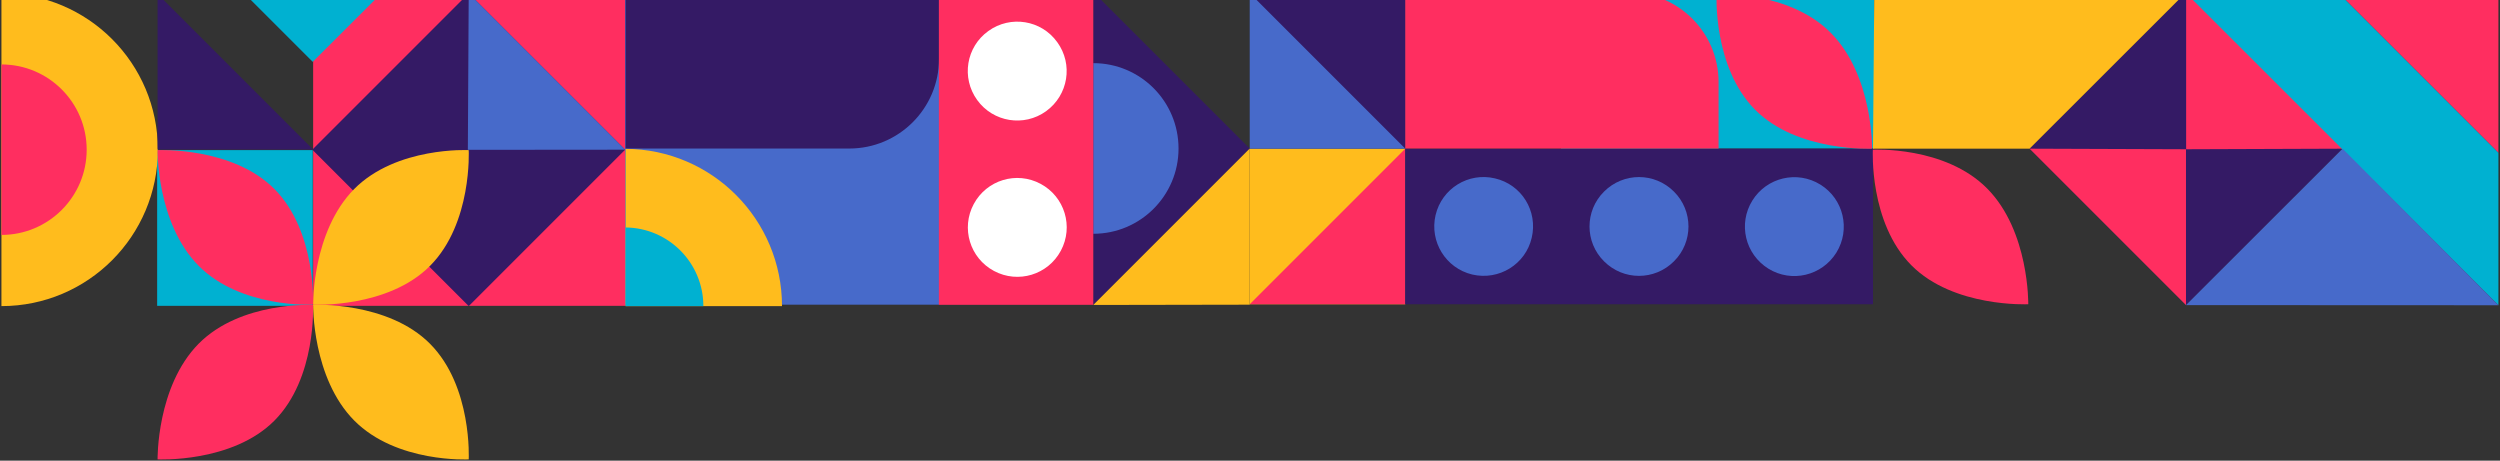 <svg version="1.2" xmlns="http://www.w3.org/2000/svg" viewBox="0 0 1742 321" width="1742" height="321">
	<rect x="0" y="0" width="1742" height="321" fill="#333333" stroke="none"/>
	<title>hero-bg-svg</title>
	<style>
		.s0 { fill: #00b1d1 } 
		.s1 { fill: #ffbc1d } 
		.s2 { fill: #341a65 } 
		.s3 { fill: #ff2e60 } 
		.s4 { fill: #476aca } 
		.s5 { fill: #ffffff } 
	</style>
	<g id="Layer_1-2">
		<g>
			<path class="s0" d="m1305.9-4.8v108.3h-218.2v-108.3z"/>
			<path class="s1" d="m1088.3-221.8v217h-108.7v-216.9z"/>
			<path class="s2" d="m1523.3-222v217.2h-217.3v-217.2z"/>
			<path class="s3" d="m1523.5-439.9v217.8h-217.6v-217.8z"/>
			<path class="s0" d="m1632.2-439.9v108.4h-108.5v-108.4z"/>
			<path class="s4" d="m1306-439.1v217.6h-218.7v-217.6z"/>
			<path class="s4" d="m1306.2-112.4h-218c0-60.2 48.8-109 109-109 60.2 0 109 48.8 109 109z"/>
			<g>
				<path class="s1" d="m1740.6-440.1v218c-60.2 0-109-48.8-109-109 0-60.2 48.8-109 109-109z"/>
				<path class="s3" d="m1740.6-390.5v118.8c-32.8 0-59.4-26.6-59.4-59.4 0-32.8 26.6-59.4 59.4-59.4z"/>
			</g>
			<path class="s1" d="m1196.7-440.1h109v109.6c-60.3-0.3-109-49.3-109-109.6z"/>
			<path class="s0" d="m1251.5-440.1h54.2v54.8c-30-0.3-54.2-24.7-54.2-54.8z"/>
			<g>
				<path class="s0" d="m1307.2-222.1h216v217.3c-119.4-0.7-216-97.7-216-217.3z"/>
				<path class="s1" d="m1415.8-222h107.5v108.6c-59.5-0.7-107.5-49-107.5-108.6z"/>
			</g>
			<path class="s2" d="m1305.7-330.3v108.8h-218.4v-46.3c0-34.5 28-62.5 62.6-62.5 0 0 155.8 0 155.8 0z"/>
			<path class="s2" d="m1275.2-34c-13.4 13.4-35.2 13.4-48.7 0-13.4-13.5-13.4-35.3 0-48.7 13.5-13.5 35.3-13.5 48.7 0 13.5 13.4 13.5 35.2 0 48.7z"/>
			<g>
				<path class="s2" d="m979.8-221.3v-218l-109 109 109 109z"/>
				<path class="s4" d="m979.8-389.7v118.8c-32.8 0-59.4-26.6-59.4-59.4 0-32.8 26.6-59.4 59.4-59.4z"/>
			</g>
			<g>
				<path class="s3" d="m1087.5-439.2v217.8h-107.7v-217.8z"/>
				<path class="s5" d="m1063.2-368.9c-8.9 16.8-29.8 23.1-46.6 14.1-16.7-9-23.1-29.8-14.1-46.6 9-16.8 29.8-23.1 46.6-14.1 16.8 9 23.1 29.8 14.1 46.6z"/>
				<path class="s5" d="m1053-248.3c-15.5 11.1-37 7.6-48.1-7.8-11.1-15.5-7.7-36.9 7.8-48.1 15.4-11.1 36.9-7.6 48.1 7.8 11.1 15.5 7.6 37-7.8 48.1z"/>
			</g>
			<g>
				<path class="s2" d="m1414.2 103.6l109.1-109 109 109-109 109z"/>
				<path class="s3" d="m1414.2 103.6l109 0.4v108.6l-109-109z"/>
				<path class="s3" d="m1632.3 103.6l-109 0.4v-109.4l109 109z"/>
			</g>
			<path class="s2" d="m1306-331.1l109-109 109 109-109 109z"/>
			<g>
				<path class="s1" d="m1523.4-439.3c0 0.1-52.1 2.6-81.5-27.1-29.4-29.7-26.8-80.5-26.8-80.5 0 0 50.3-2.7 79.7 27 29.4 29.8 28.6 80.7 28.6 80.7z"/>
				<path class="s3" d="m1631.9-546.9c0 0-52.2-2.6-81.6 27.1-29.4 29.7-26.8 80.5-26.8 80.5 0 0 50.3 2.7 79.7-27 29.4-29.8 28.7-80.6 28.7-80.6z"/>
				<path class="s1" d="m1523.4-439.1c0 0-52.1-2.6-81.5 27.1-29.4 29.7-26.8 80.6-26.8 80.6 0 0 50.3 2.6 79.7-27.1 29.4-29.8 28.6-80.6 28.6-80.6z"/>
				<path class="s3" d="m1631.9-331.4c0 0-52.2 2.5-81.6-27.2-29.4-29.7-26.8-80.5-26.8-80.5 0 0 50.3-2.7 79.7 27.1 29.4 29.7 28.7 80.6 28.7 80.6z"/>
			</g>
			<path class="s4" d="m1415-222.1l0.6-109.1-109.6 0.1 109 109z"/>
			<g>
				<path class="s0" d="m979.2-113.6c0 0-52.1 2.5-81.5-27.2-29.4-29.7-26.8-80.5-26.8-80.5 0 0 50.3-2.7 79.7 27.1 29.4 29.7 28.6 80.6 28.6 80.6z"/>
				<path class="s4" d="m1087.7-221.3c0 0-52.2-2.6-81.6 27.1-29.4 29.8-26.8 80.6-26.8 80.6 0 0 50.3 2.6 79.7-27.1 29.4-29.7 28.7-80.6 28.7-80.6z"/>
				<path class="s0" d="m979.2-113.5c0 0-52.1-2.6-81.5 27.1-29.4 29.8-26.8 80.6-26.8 80.6 0 0 50.3 2.6 79.7-27.1 29.4-29.7 28.6-80.6 28.6-80.6z"/>
				<path class="s4" d="m1087.7-5.8c0 0-52.2 2.5-81.6-27.2-29.4-29.7-26.8-80.5-26.8-80.5 0 0 50.3-2.6 79.7 27.1 29.4 29.7 28.7 80.6 28.7 80.6z"/>
			</g>
			<path class="s0" d="m1195.9-112.4v107.7h-107.7v-107.7z"/>
			<path class="s2" d="m1196-112.4v107.7h-107.8l107.8-107.7z"/>
			<g>
				<path class="s1" d="m979.2 103.6v108.4h-108.4v-108.4z"/>
				<path class="s3" d="m979.2 103.6v108.4h-108.4l108.4-108.4z"/>
			</g>
			<g>
				<path class="s4" d="m870.8-4.8h108.4v108.4h-108.4z"/>
				<path class="s2" d="m870.8-4.8h108.4v108.4l-108.4-108.4z"/>
			</g>
			<g>
				<path class="s2" d="m1305.1 103.6v108.4h-326v-108.4z"/>
				<g>
					<path class="s4" d="m1279.6 176c-10.1 16.2-31.2 21.2-47.4 11.2-16.2-10.1-21.2-31.2-11.2-47.4 10-16.2 31.2-21.2 47.4-11.2 16.2 10 21.2 31.2 11.2 47.4z"/>
					<path class="s4" d="m1166.4 182.1c-13.5 13.5-35.2 13.5-48.7 0-13.5-13.4-13.5-35.2 0-48.6 13.5-13.5 35.2-13.5 48.7 0 13.5 13.4 13.5 35.2 0 48.6z"/>
					<path class="s4" d="m1067.3 165.7c-4.3 18.5-22.8 29.9-41.4 25.6-18.5-4.4-29.9-22.9-25.6-41.4 4.4-18.6 22.9-30 41.4-25.6 18.6 4.3 30 22.8 25.6 41.4z"/>
				</g>
			</g>
			<path class="s3" d="m1197.5 57.2v46.3h-218.3v-108.8h155.8c34.5 0 62.5 28 62.5 62.5z"/>
			<path class="s1" d="m1523.3-5.4l-109.1 109h-109.1l0.9-108.4 217.3-0.6z"/>
			<g>
				<path class="s3" d="m1304.5 103.6c0 0-52.2 2.5-81.6-27.2-29.4-29.7-26.8-80.5-26.8-80.5 0 0 50.3-2.7 79.7 27.1 29.4 29.7 28.7 80.6 28.7 80.6z"/>
				<path class="s3" d="m1413.3 212c0 0-52.1 2.5-81.5-27.2-29.5-29.7-26.8-80.5-26.8-80.5 0 0 50.3-2.7 79.7 27.1 29.4 29.7 28.6 80.6 28.6 80.6z"/>
			</g>
			<g>
				<path class="s2" d="m1523.3-3.7l218.3-218.4h-218.3v218.4z"/>
				<path class="s4" d="m1612.4-164c-2.3 18.9-19.5 32.3-38.4 30-18.9-2.4-32.3-19.5-29.9-38.4 2.3-18.9 19.5-32.3 38.3-30 18.9 2.3 32.3 19.5 30 38.4z"/>
			</g>
			<g>
				<path class="s3" d="m1740.9 106.5v-223.8l-111.9 111.9 111.9 111.9z"/>
				<path class="s0" d="m1629-5.4l-105.8 0.6 217.7 217.5v-106.2l-111.9-111.9z"/>
			</g>
			<path class="s4" d="m1740.9 212.7l-108.6-109.1-109.1 109 217.7 0.1z"/>
			<path class="s1" d="m979.8-439.3l-109 0.2v108.8l109-109z"/>
			<path class="s0" d="m1571.5-222.1h-95.7l47.9-47.8 47.8 47.8z"/>
			<path class="s2" d="m1523.5-331h108.4v108.4l-108.4-108.4z"/>
		</g>
		<g>
			<path class="s0" d="m435.8-222l-0.1-108.3h218.2v108.3z"/>
			<path class="s1" d="m653.3-5.1v-216.9h108.7v216.9z"/>
			<path class="s2" d="m218.4-4.8v-217.2h217.2v217.2z"/>
			<path class="s3" d="m218.2 213.1v-217.8h217.6v217.8z"/>
			<path class="s0" d="m109.5 213.1v-108.5h108.4v108.5z"/>
			<path class="s4" d="m435.6 212.3v-217.6h218.7v217.6z"/>
			<path class="s4" d="m435.4-114.4h218.1c0 60.2-48.8 109-109 109-60.2 0-109.1-48.8-109.1-109z"/>
			<g>
				<path class="s1" d="m1 213.3v-218c60.2 0 109 48.8 109 109 0 60.2-48.8 109-109 109z"/>
				<path class="s3" d="m1 163.7v-118.8c32.8 0 59.4 26.6 59.4 59.4 0 32.8-26.6 59.4-59.4 59.4z"/>
			</g>
			<path class="s1" d="m544.9 213.3h-109v-109.6c60.3 0.3 109 49.3 109 109.6z"/>
			<path class="s0" d="m490.1 213.3h-54.2v-54.8c30 0.3 54.2 24.7 54.2 54.8z"/>
			<g>
				<path class="s0" d="m434.5-4.7h-216.1v-217.3c119.4 0.6 216.1 97.7 216.1 217.3z"/>
				<path class="s1" d="m325.8-4.8h-107.4v-108.5c59.4 0.6 107.4 48.9 107.4 108.5z"/>
			</g>
			<path class="s2" d="m435.9 103.5v-108.8h218.4v46.3c0 34.5-28 62.5-62.5 62.5 0 0-155.9 0-155.9 0z"/>
			<path class="s2" d="m515.1-144.1c-13.5 13.5-35.2 13.5-48.7 0-13.5-13.4-13.5-35.2 0-48.7 13.5-13.4 35.2-13.4 48.7 0 13.5 13.5 13.5 35.3 0 48.7z"/>
			<g>
				<path class="s2" d="m761.8-5.5v218l109-109-109-109z"/>
				<path class="s4" d="m761.8 162.9v-118.9c32.8 0 59.4 26.6 59.4 59.5 0 32.8-26.6 59.4-59.4 59.4z"/>
			</g>
			<g>
				<path class="s3" d="m654.2 212.4v-217.8h107.6v217.8z"/>
				<path class="s5" d="m739.2 174.7c-9 16.8-29.8 23.1-46.6 14.1-16.8-9-23.1-29.8-14.1-46.6 9-16.8 29.8-23.1 46.6-14.1 16.8 9 23.1 29.8 14.1 46.6z"/>
				<path class="s5" d="m728.9 77.5c-15.4 11.1-36.9 7.6-48-7.8-11.2-15.5-7.7-37 7.8-48.1 15.4-11.1 36.9-7.7 48 7.8 11.2 15.4 7.7 36.9-7.8 48.1z"/>
			</g>
			<g>
				<path class="s2" d="m109.4-330.4l109-109 109 109-109 109z"/>
				<path class="s3" d="m327.4-330.4l-109-0.4v-108.6l109 109z"/>
				<path class="s3" d="m109.4-330.4l109-0.4v109.4l-109-109z"/>
			</g>
			<path class="s2" d="m217.6 104.3l109-109 109 109-109 109z"/>
			<g>
				<path class="s1" d="m218.2 212.4c0 0 52.1-2.5 81.5 27.2 29.5 29.7 26.9 80.5 26.9 80.5 0 0-50.3 2.7-79.8-27.1-29.4-29.7-28.6-80.6-28.6-80.6z"/>
				<path class="s3" d="m109.8 320.1c0 0 52.1 2.6 81.5-27.1 29.4-29.7 26.8-80.5 26.8-80.5 0 0-50.3-2.7-79.7 27-29.4 29.8-28.6 80.6-28.6 80.6z"/>
				<path class="s1" d="m218.2 212.3c0 0 52.1 2.6 81.5-27.1 29.5-29.7 26.9-80.6 26.9-80.6 0 0-50.3-2.6-79.8 27.1-29.4 29.8-28.6 80.6-28.6 80.6z"/>
				<path class="s3" d="m109.8 104.6c0 0 52.1-2.5 81.5 27.2 29.4 29.7 26.8 80.5 26.8 80.5 0 0-50.3 2.6-79.7-27.1-29.4-29.7-28.6-80.6-28.6-80.6z"/>
			</g>
			<path class="s4" d="m326.6-4.7l-0.6 109.1 109.6-0.1-109-109z"/>
			<g>
				<path class="s0" d="m762.4-113.2c0 0 52.1-2.5 81.5 27.2 29.5 29.7 26.9 80.5 26.9 80.5 0 0-50.3 2.6-79.8-27.1-29.4-29.7-28.6-80.6-28.6-80.6z"/>
				<path class="s4" d="m654-5.5c0 0 52.1 2.6 81.5-27.1 29.4-29.8 26.8-80.6 26.8-80.6 0 0-50.3-2.6-79.7 27.1-29.4 29.7-28.6 80.6-28.6 80.6z"/>
				<path class="s0" d="m762.4-113.3c0 0 52.1 2.6 81.5-27.2 29.5-29.7 26.9-80.5 26.9-80.5 0 0-50.3-2.6-79.8 27.1-29.4 29.7-28.6 80.6-28.6 80.6z"/>
				<path class="s4" d="m654-221c0 0 52.1-2.6 81.5 27.2 29.4 29.7 26.8 80.5 26.8 80.5 0 0-50.3 2.6-79.7-27.1-29.4-29.7-28.6-80.6-28.6-80.6z"/>
			</g>
			<path class="s0" d="m545.7-114.4v-107.7h107.8v107.7z"/>
			<path class="s2" d="m545.7-114.4v-107.7h107.8l-107.8 107.7z"/>
			<g>
				<path class="s1" d="m762.4-330.4v-108.4h108.4v108.4z"/>
				<path class="s3" d="m762.4-330.4v-108.4h108.4l-108.4 108.4z"/>
			</g>
			<g>
				<path class="s4" d="m870.8-222h-108.4v-108.4h108.4z"/>
				<path class="s2" d="m870.8-222h-108.4v-108.4l108.4 108.4z"/>
			</g>
			<g>
				<path class="s2" d="m436.6-330.4v-108.4h326v108.4z"/>
				<g>
					<path class="s4" d="m520.7-366.5c-10 16.2-31.2 21.2-47.4 11.2-16.2-10-21.2-31.2-11.2-47.4 10-16.2 31.2-21.2 47.4-11.2 16.2 10 21.2 31.2 11.2 47.4z"/>
					<path class="s4" d="m623.9-360.3c-13.5 13.5-35.2 13.5-48.7 0-13.4-13.4-13.4-35.2 0-48.7 13.5-13.4 35.2-13.4 48.7 0 13.5 13.5 13.5 35.3 0 48.7z"/>
					<path class="s4" d="m741.2-376.7c-4.3 18.5-22.9 30-41.4 25.6-18.5-4.4-30-22.9-25.6-41.4 4.4-18.6 22.9-30 41.4-25.6 18.6 4.3 30 22.9 25.6 41.4z"/>
				</g>
			</g>
			<path class="s3" d="m544.1-284v-46.3h218.4v108.8h-155.9c-34.5 0-62.5-28-62.5-62.5z"/>
			<path class="s1" d="m218.4-221.4l109-109h109.2l-1 108.4-217.2 0.6z"/>
			<g>
				<path class="s3" d="m437.2-330.4c0 0 52.1-2.5 81.5 27.2 29.4 29.7 26.9 80.5 26.9 80.5 0 0-50.3 2.6-79.8-27.1-29.4-29.7-28.6-80.6-28.6-80.6z"/>
				<path class="s3" d="m328.3-438.8c0 0 52.1-2.5 81.6 27.2 29.4 29.7 26.8 80.5 26.8 80.5 0 0-50.3 2.7-79.7-27.1-29.5-29.7-28.7-80.6-28.7-80.6z"/>
			</g>
			<g>
				<path class="s2" d="m218.4-223.1l-218.4 218.4h218.4v-218.4z"/>
				<path class="s4" d="m197.6-54.4c-2.3 18.9-19.5 32.3-38.4 30-18.9-2.3-32.3-19.5-29.9-38.4 2.3-18.9 19.4-32.3 38.3-29.9 18.9 2.3 32.3 19.4 30 38.3z"/>
			</g>
			<g>
				<path class="s3" d="m0.7-333.3v223.8l111.9-111.9-111.9-111.9z"/>
				<path class="s0" d="m112.6-221.4l105.8-0.6-217.7-217.5v106.2l111.9 111.9z"/>
			</g>
			<path class="s4" d="m0.7-439.5l108.7 109.1 109-109-217.7-0.1z"/>
			<path class="s1" d="m761.8 212.5l109-0.2v-108.8l-109 109z"/>
			<path class="s0" d="m170.1-4.7h95.7l-47.9 47.8-47.8-47.8z"/>
			<path class="s2" d="m218.2 104.2h-108.4v-108.4l108.4 108.4z"/>
		</g>
	</g>
</svg>